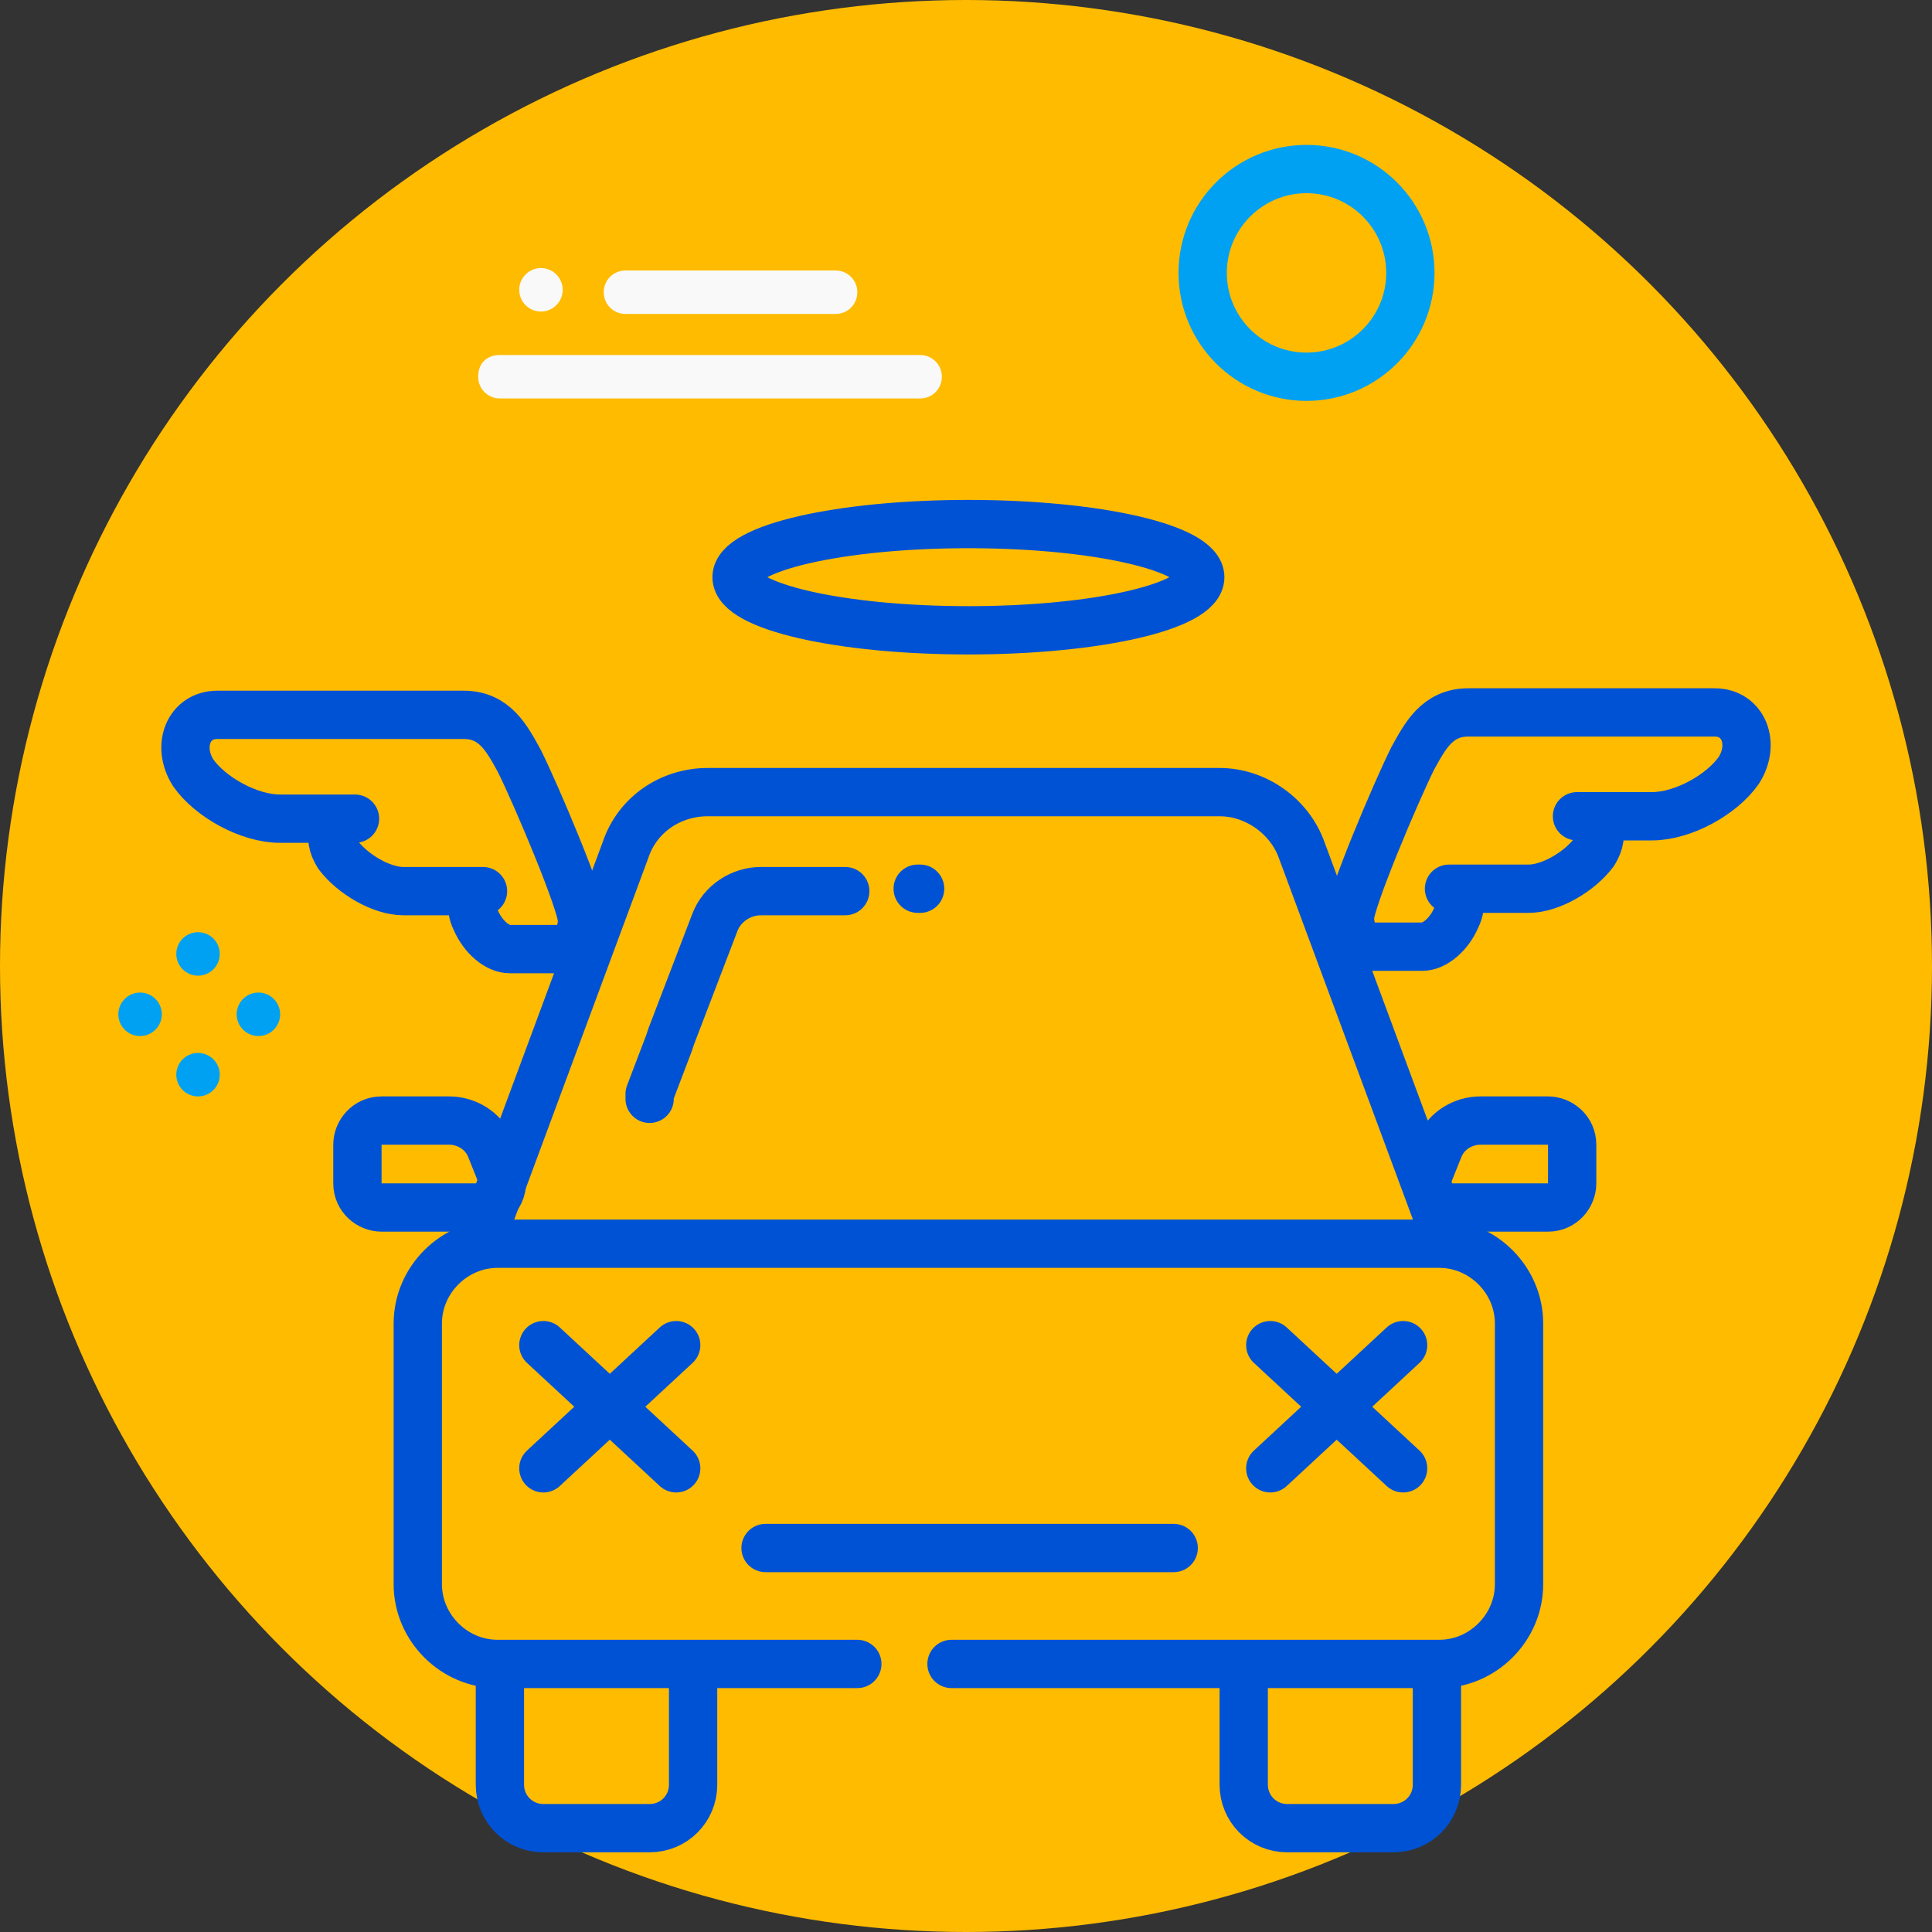 <?xml version="1.0" encoding="utf-8"?>
<!-- Generator: Adobe Illustrator 25.2.1, SVG Export Plug-In . SVG Version: 6.00 Build 0)  -->
<svg version="1.1" id="Camada_1" xmlns="http://www.w3.org/2000/svg" xmlns:xlink="http://www.w3.org/1999/xlink" x="0px" y="0px"
	 viewBox="0 0 80 80" style="enable-background:new 0 0 80 80;" xml:space="preserve">
<rect x="0" y="0" width="80" height="80" fill="#333333" stroke="none"/>
<style type="text/css">
	.st0{fill:#FFBB00;}
	.st1{fill:none;stroke:#00A1F3;stroke-width:2;}
	.st2{fill:#00A1F3;}
	.st3{fill:#F9F9F9;}
	.st4{fill:none;stroke:#0052D5;stroke-width:2;stroke-linecap:round;stroke-linejoin:round;stroke-miterlimit:10;}
</style>
<g>
	<g>
		<circle class="st0" cx="40" cy="40" r="40"/>
		<circle class="st1" cx="54.1" cy="11.3" r="4.3"/>
		<circle class="st2" cx="8.2" cy="39.5" r="0.9"/>
		<circle class="st2" cx="5.8" cy="42" r="0.9"/>
		<circle class="st2" cx="10.7" cy="42" r="0.9"/>
		<circle class="st2" cx="8.2" cy="44.5" r="0.9"/>
		<path class="st3" d="M20.7,14.7h17.4c0.5,0,0.9,0.4,0.9,0.9l0,0c0,0.5-0.4,0.9-0.9,0.9H20.7c-0.5,0-0.9-0.4-0.9-0.9l0,0
			C19.8,15,20.2,14.7,20.7,14.7z"/>
		<path class="st3" d="M25.9,11.2h8.7c0.5,0,0.9,0.4,0.9,0.9l0,0c0,0.5-0.4,0.9-0.9,0.9h-8.7c-0.5,0-0.9-0.4-0.9-0.9l0,0
			C25,11.6,25.4,11.2,25.9,11.2z"/>
		<circle class="st3" cx="22.4" cy="12" r="0.9"/>
	</g>
	<g>
		<g>
			<path class="st4" d="M71,29.5H60.8c-1.3,0-1.8,1-2.3,1.9c-0.7,1.4-2.6,5.9-2.6,6.6s0.4,1.2,0.9,1.2h2.1c0.5,0,1.1-0.5,1.4-1.2
				c0.3-0.6,0.1-1.1-0.3-1.2h3.3c0.9,0,2.1-0.7,2.7-1.5c0.5-0.8,0.2-1.5-0.7-1.5h3.1c1.3,0,2.9-0.9,3.6-1.9
				C72.7,30.8,72.2,29.5,71,29.5z"/>
			<path class="st4" d="M9,29.6h10.2c1.3,0,1.8,1,2.3,1.9c0.7,1.4,2.6,5.9,2.6,6.6c0,0.7-0.4,1.2-0.9,1.2h-2.1
				c-0.5,0-1.1-0.5-1.4-1.2c-0.3-0.6-0.1-1.1,0.3-1.2h-3.3c-0.9,0-2.1-0.7-2.7-1.5c-0.5-0.8-0.2-1.5,0.7-1.5h-3.1
				c-1.3,0-2.9-0.9-3.6-1.9C7.3,30.9,7.8,29.6,9,29.6z"/>
			<ellipse class="st4" cx="40.1" cy="23.9" rx="9.6" ry="2.2"/>
		</g>
		<g>
			<g>
				<path class="st4" d="M35.5,68.9H20.6c-1.8,0-3.3-1.5-3.3-3.3V54.8c0-1.8,1.5-3.3,3.3-3.3h39c1.8,0,3.3,1.5,3.3,3.3v10.8
					c0,1.8-1.5,3.3-3.3,3.3H39.4"/>
				<path class="st4" d="M31.7,64.1h16.9"/>
				<path class="st4" d="M28.7,69.4v4.5c0,1-0.8,1.8-1.8,1.8h-4.4c-1,0-1.8-0.8-1.8-1.8v-4.5"/>
				<path class="st4" d="M59.5,69.4v4.5c0,1-0.8,1.8-1.8,1.8h-4.4c-1,0-1.8-0.8-1.8-1.8v-4.5"/>
				<path class="st4" d="M20.3,50.3l5.6-15.1c0.5-1.5,1.9-2.4,3.4-2.4h21.2c1.5,0,2.9,1,3.4,2.4l5.6,15.1"/>
				<path class="st4" d="M38,36.8h0.1"/>
				<path class="st4" d="M26.9,45.5l0-0.2l0.8-2.1l0.1-0.3l1.8-4.7c0.3-0.8,1.1-1.3,1.9-1.3h3.5"/>
				<path class="st4" d="M19.8,50h-4c-0.5,0-1-0.4-1-1v-1.6c0-0.5,0.4-1,1-1h2.8c0.7,0,1.4,0.4,1.7,1.1l0.4,1
					C21,49.2,20.5,50,19.8,50z"/>
				<path class="st4" d="M59.2,48.5l0.4-1c0.3-0.7,1-1.1,1.7-1.1h2.8c0.5,0,1,0.4,1,1V49c0,0.5-0.4,1-1,1h-2.5h-1.5
					C59.4,50,58.9,49.2,59.2,48.5z"/>
				<g>
					<g>
						<line class="st4" x1="52.6" y1="55.7" x2="58.1" y2="60.8"/>
						<line class="st4" x1="58.1" y1="55.7" x2="52.6" y2="60.8"/>
					</g>
					<g>
						<line class="st4" x1="22.5" y1="55.7" x2="28" y2="60.8"/>
						<line class="st4" x1="28" y1="55.7" x2="22.5" y2="60.8"/>
					</g>
				</g>
			</g>
		</g>
	</g>
</g>
</svg>
